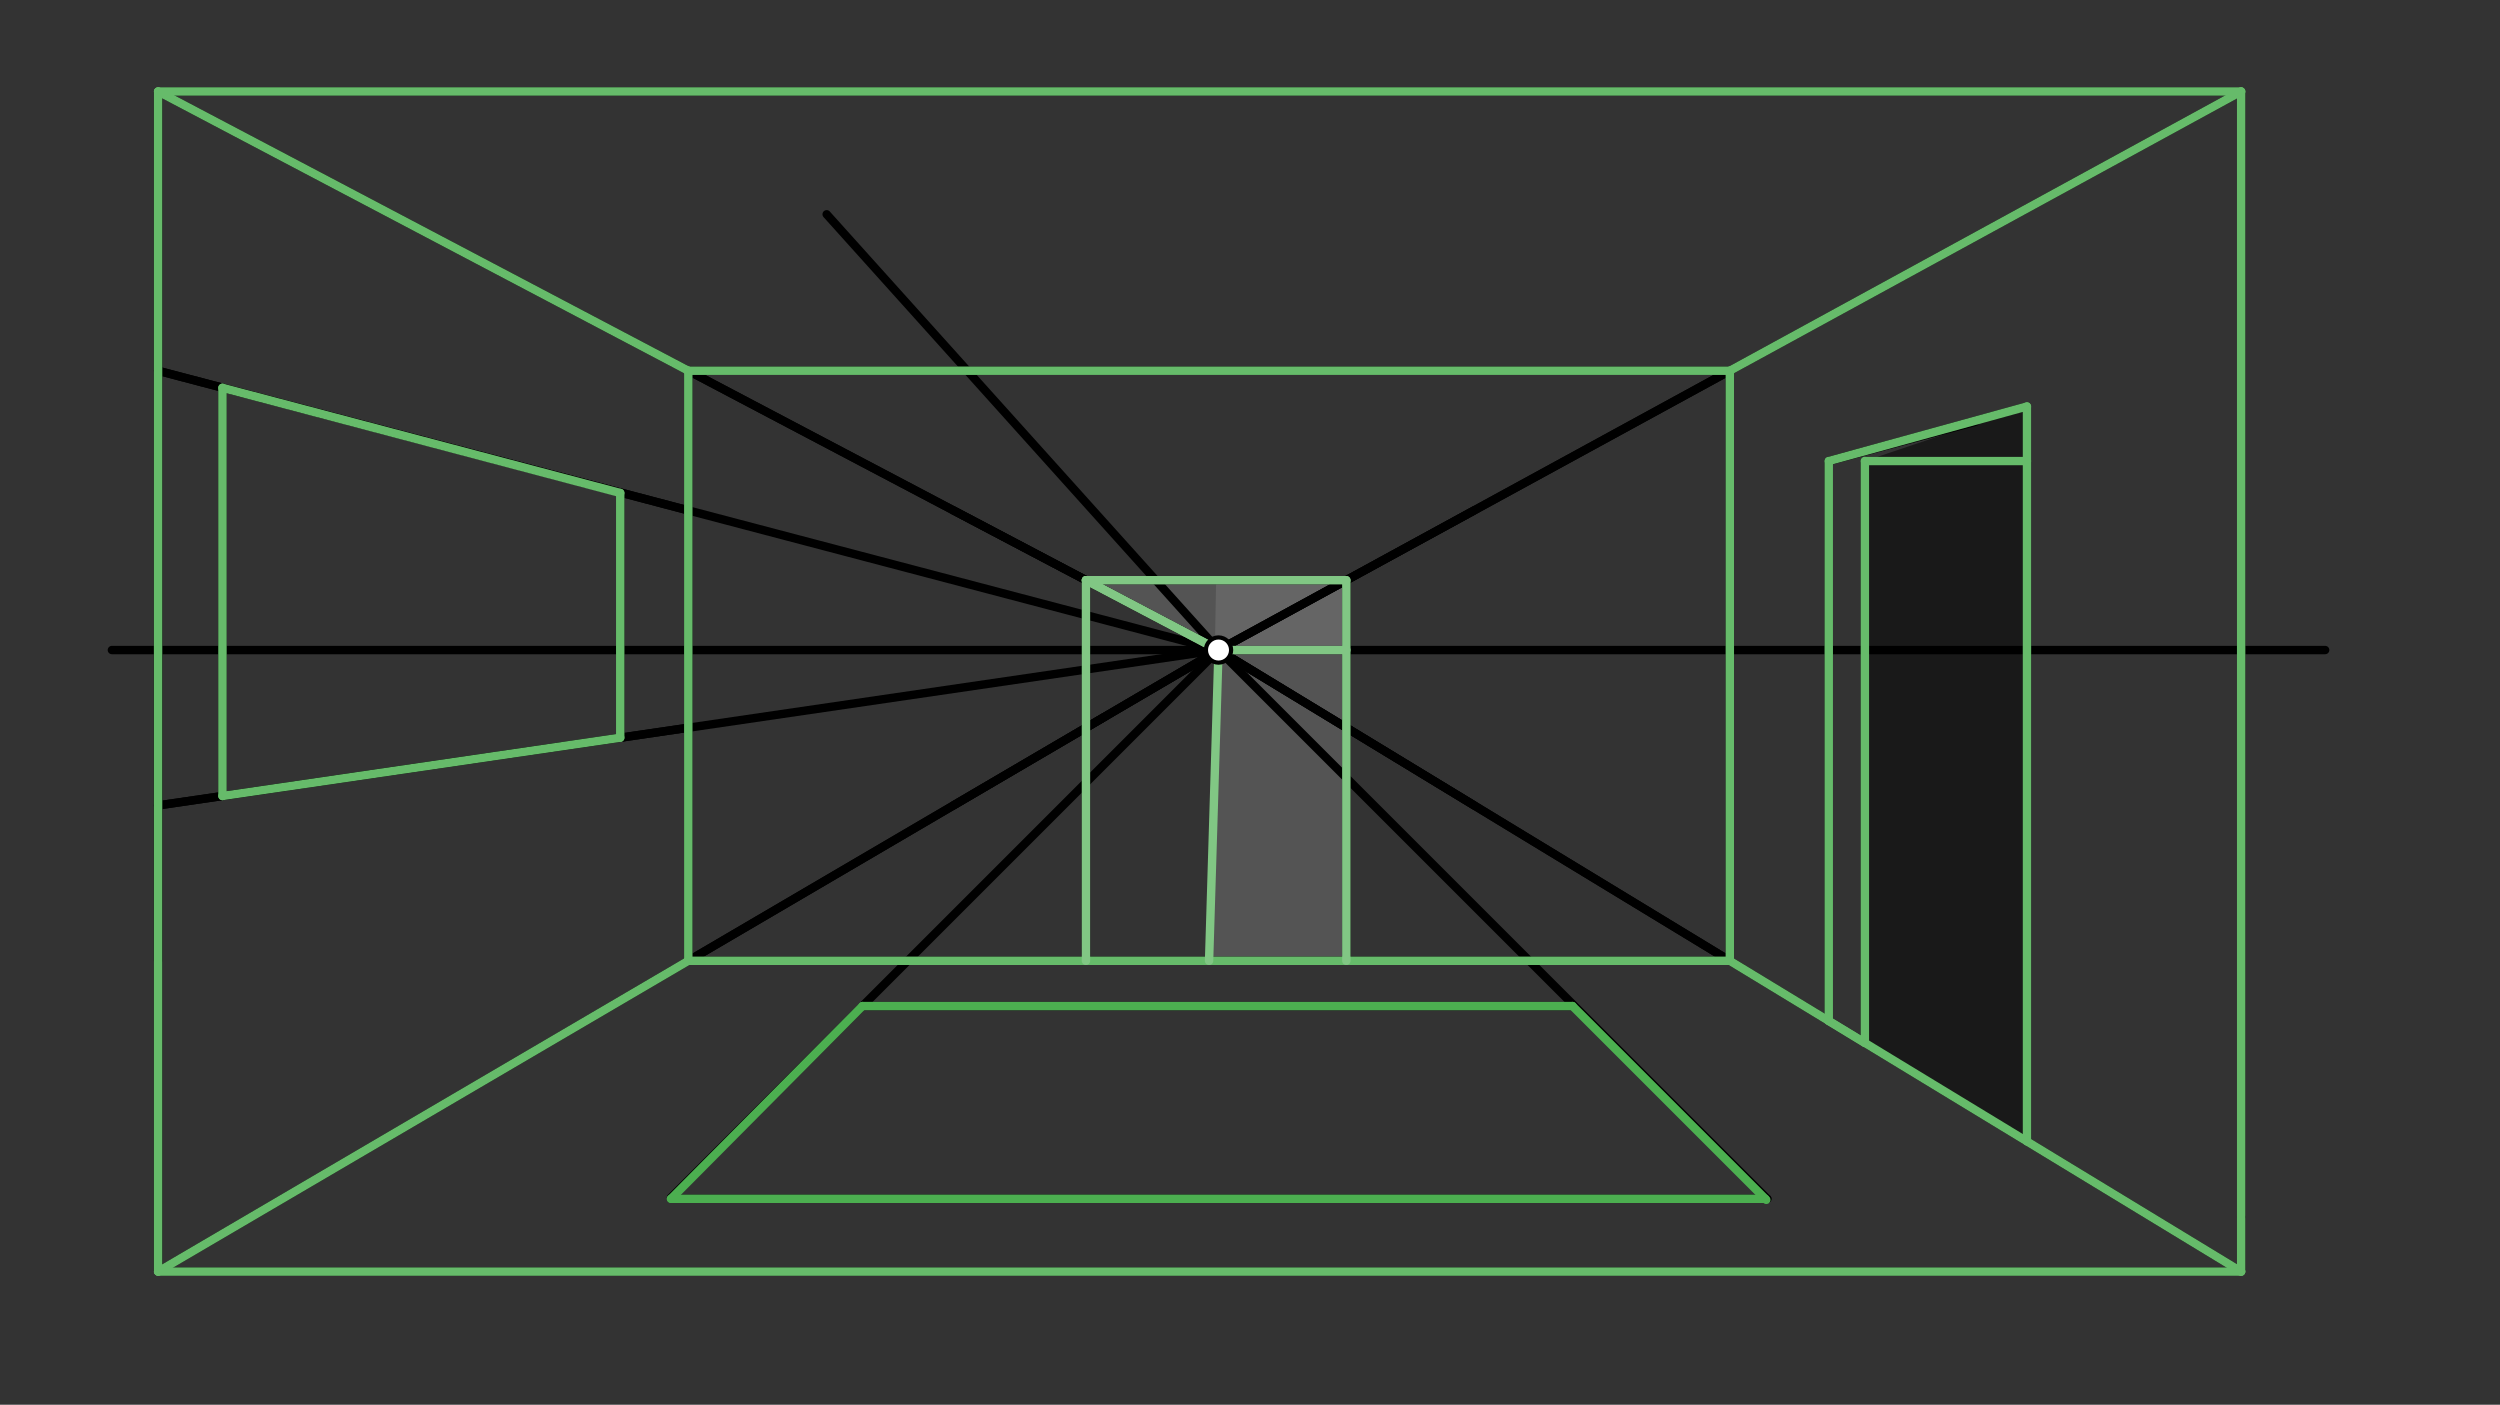 <svg xmlns="http://www.w3.org/2000/svg" class="svg--1it" height="100%" preserveAspectRatio="xMidYMid meet" viewBox="0 0 595.276 334.488" width="100%"><rect x="0" y="0" width="595.276" height="334.488" fill="#333333" stroke="none"/><defs><marker id="marker-arrow" markerHeight="16" markerUnits="userSpaceOnUse" markerWidth="24" orient="auto-start-reverse" refX="24" refY="4" viewBox="0 0 24 8"><path d="M 0 0 L 24 4 L 0 8 z" stroke="inherit"></path></marker></defs><g class="aux-layer--1FB"></g><g class="main-layer--3Vd"><g class="element--2qn"><g fill="#757575" opacity="0.5"><path d="M 289.578 138.156 L 287.891 228.781 L 320.578 228.781 L 320.578 138.156 L 320.578 138.156 L 289.578 138.156 Z" stroke="none"></path></g></g><g class="element--2qn"><g fill="#757575" opacity="0.5"><path d="M 258.578 138.156 L 290.141 154.781 L 320.578 154.781 L 320.578 138.156 L 320.578 138.156 L 320.578 138.156 L 320.578 138.156 L 320.578 154.781 L 320.578 138.156 L 258.578 138.156 Z" stroke="none"></path></g></g><g class="element--2qn"><g fill="#616161" opacity="0.5"><path d="M 72.838 259.825 L 72.838 259.825 Z" stroke="none"></path></g></g><g class="element--2qn"><g fill="#000000" opacity="0.5"><path d="M 444.047 109.781 L 482.64 96.781 L 482.64 271.783 L 444.047 248.326 L 444.047 248.326 L 444.047 109.781 Z" stroke="none"></path></g></g><g class="element--2qn"><line stroke="#000000" stroke-dasharray="none" stroke-linecap="round" stroke-width="2" x1="26.641" x2="553.641" y1="154.781" y2="154.781"></line></g><g class="element--2qn"><line stroke="#000000" stroke-dasharray="none" stroke-linecap="round" stroke-width="2" x1="37.641" x2="37.641" y1="21.781" y2="302.781"></line></g><g class="element--2qn"><line stroke="#000000" stroke-dasharray="none" stroke-linecap="round" stroke-width="2" x1="37.641" x2="533.641" y1="21.781" y2="21.781"></line></g><g class="element--2qn"><line stroke="#000000" stroke-dasharray="none" stroke-linecap="round" stroke-width="2" x1="533.641" x2="533.641" y1="21.781" y2="289.781"></line></g><g class="element--2qn"><line stroke="#000000" stroke-dasharray="none" stroke-linecap="round" stroke-width="2" x1="37.641" x2="532.641" y1="302.781" y2="302.781"></line></g><g class="element--2qn"><line stroke="#000000" stroke-dasharray="none" stroke-linecap="round" stroke-width="2" x1="533.641" x2="533.641" y1="289.781" y2="302.781"></line></g><g class="element--2qn"><line stroke="#000000" stroke-dasharray="none" stroke-linecap="round" stroke-width="2" x1="290.141" x2="37.641" y1="154.781" y2="21.781"></line></g><g class="element--2qn"><line stroke="#000000" stroke-dasharray="none" stroke-linecap="round" stroke-width="2" x1="290.141" x2="533.641" y1="154.781" y2="21.781"></line></g><g class="element--2qn"><line stroke="#000000" stroke-dasharray="none" stroke-linecap="round" stroke-width="2" x1="290.141" x2="37.641" y1="154.781" y2="302.781"></line></g><g class="element--2qn"><line stroke="#000000" stroke-dasharray="none" stroke-linecap="round" stroke-width="2" x1="290.141" x2="533.641" y1="154.781" y2="302.781"></line></g><g class="element--2qn"><line stroke="#000000" stroke-dasharray="none" stroke-linecap="round" stroke-width="2" x1="411.891" x2="411.891" y1="228.781" y2="88.281"></line></g><g class="element--2qn"><line stroke="#000000" stroke-dasharray="none" stroke-linecap="round" stroke-width="2" x1="411.891" x2="163.891" y1="88.281" y2="88.281"></line></g><g class="element--2qn"><line stroke="#000000" stroke-dasharray="none" stroke-linecap="round" stroke-width="2" x1="163.891" x2="163.891" y1="88.281" y2="228.781"></line></g><g class="element--2qn"><line stroke="#000000" stroke-dasharray="none" stroke-linecap="round" stroke-width="2" x1="163.891" x2="411.891" y1="228.781" y2="228.781"></line></g><g class="element--2qn"><line stroke="#000000" stroke-dasharray="none" stroke-linecap="round" stroke-width="2" x1="482.64" x2="482.64" y1="271.783" y2="96.781"></line></g><g class="element--2qn"><line stroke="#000000" stroke-dasharray="none" stroke-linecap="round" stroke-width="2" x1="435.447" x2="435.447" y1="243.099" y2="109.781"></line></g><g class="element--2qn"><line stroke="#000000" stroke-dasharray="none" stroke-linecap="round" stroke-width="2" x1="435.447" x2="482.64" y1="109.781" y2="96.781"></line></g><g class="element--2qn"><line stroke="#000000" stroke-dasharray="none" stroke-linecap="round" stroke-width="2" x1="290.141" x2="159.767" y1="154.781" y2="285.155"></line></g><g class="element--2qn"><line stroke="#000000" stroke-dasharray="none" stroke-linecap="round" stroke-width="2" x1="290.141" x2="420.811" y1="154.781" y2="285.452"></line></g><g class="element--2qn"><line stroke="#000000" stroke-dasharray="none" stroke-linecap="round" stroke-width="2" x1="420.811" x2="159.767" y1="285.452" y2="285.452"></line></g><g class="element--2qn"><line stroke="#000000" stroke-dasharray="none" stroke-linecap="round" stroke-width="2" x1="205.367" x2="374.438" y1="239.555" y2="239.555"></line></g><g class="element--2qn"><line stroke="#000000" stroke-dasharray="none" stroke-linecap="round" stroke-width="2" x1="163.891" x2="290.141" y1="88.281" y2="154.781"></line></g><g class="element--2qn"><line stroke="#000000" stroke-dasharray="none" stroke-linecap="round" stroke-width="2" x1="290.141" x2="411.891" y1="154.781" y2="88.281"></line></g><g class="element--2qn"><line stroke="#000000" stroke-dasharray="none" stroke-linecap="round" stroke-width="2" x1="290.141" x2="411.891" y1="154.781" y2="228.781"></line></g><g class="element--2qn"><line stroke="#000000" stroke-dasharray="none" stroke-linecap="round" stroke-width="2" x1="290.141" x2="163.891" y1="154.781" y2="228.781"></line></g><g class="element--2qn"><line stroke="#000000" stroke-dasharray="none" stroke-linecap="round" stroke-width="2" x1="227.016" x2="290.141" y1="121.531" y2="154.781"></line></g><g class="element--2qn"><line stroke="#000000" stroke-dasharray="none" stroke-linecap="round" stroke-width="2" x1="351.016" x2="290.141" y1="121.531" y2="154.781"></line></g><g class="element--2qn"><line stroke="#000000" stroke-dasharray="none" stroke-linecap="round" stroke-width="2" x1="351.016" x2="290.141" y1="191.781" y2="154.781"></line></g><g class="element--2qn"><line stroke="#000000" stroke-dasharray="none" stroke-linecap="round" stroke-width="2" x1="290.141" x2="227.016" y1="154.781" y2="191.781"></line></g><g class="element--2qn"><line stroke="#000000" stroke-dasharray="none" stroke-linecap="round" stroke-width="2" x1="258.578" x2="263.039" y1="173.281" y2="170.667"></line></g><g class="element--2qn"><line stroke="#000000" stroke-dasharray="none" stroke-linecap="round" stroke-width="2" x1="258.578" x2="258.578" y1="138.156" y2="228.781"></line></g><g class="element--2qn"><line stroke="#000000" stroke-dasharray="none" stroke-linecap="round" stroke-width="2" x1="320.578" x2="320.578" y1="138.156" y2="228.781"></line></g><g class="element--2qn"><line stroke="#000000" stroke-dasharray="none" stroke-linecap="round" stroke-width="2" x1="258.578" x2="320.578" y1="138.156" y2="138.156"></line></g><g class="element--2qn"><line stroke="#000000" stroke-dasharray="none" stroke-linecap="round" stroke-width="2" x1="37.641" x2="37.641" y1="21.781" y2="154.781"></line></g><g class="element--2qn"><line stroke="#000000" stroke-dasharray="none" stroke-linecap="round" stroke-width="2" x1="37.641" x2="37.641" y1="154.781" y2="302.781"></line></g><g class="element--2qn"><line stroke="#000000" stroke-dasharray="none" stroke-linecap="round" stroke-width="2" x1="290.141" x2="37.641" y1="154.781" y2="88.281"></line></g><g class="element--2qn"><line stroke="#000000" stroke-dasharray="none" stroke-linecap="round" stroke-width="2" x1="290.141" x2="196.837" y1="154.781" y2="51.025"></line></g><g class="element--2qn"><line stroke="#000000" stroke-dasharray="none" stroke-linecap="round" stroke-width="2" x1="37.641" x2="37.641" y1="228.781" y2="154.781"></line></g><g class="element--2qn"><line stroke="#000000" stroke-dasharray="none" stroke-linecap="round" stroke-width="2" x1="290.141" x2="37.641" y1="154.781" y2="191.781"></line></g><g class="element--2qn"><line stroke="#000000" stroke-dasharray="none" stroke-linecap="round" stroke-width="2" x1="163.891" x2="37.641" y1="121.531" y2="88.281"></line></g><g class="element--2qn"><line stroke="#000000" stroke-dasharray="none" stroke-linecap="round" stroke-width="2" x1="37.641" x2="163.891" y1="191.781" y2="173.281"></line></g><g class="element--2qn"><line stroke="#000000" stroke-dasharray="none" stroke-linecap="round" stroke-width="2" x1="147.682" x2="147.682" y1="175.656" y2="117.377"></line></g><g class="element--2qn"><line stroke="#000000" stroke-dasharray="none" stroke-linecap="round" stroke-width="2" x1="52.971" x2="52.971" y1="189.535" y2="92.339"></line></g><g class="element--2qn"><line stroke="#000000" stroke-dasharray="none" stroke-linecap="round" stroke-width="2" x1="435.447" x2="470.422" y1="109.781" y2="100.41"></line></g><g class="element--2qn"><line stroke="#000000" stroke-dasharray="none" stroke-linecap="round" stroke-width="2" x1="444.047" x2="444.047" y1="248.326" y2="109.781"></line></g><g class="element--2qn"><line stroke="#000000" stroke-dasharray="none" stroke-linecap="round" stroke-width="2" x1="444.047" x2="482.64" y1="109.781" y2="109.781"></line></g><g class="element--2qn"><line stroke="#66BB6A" stroke-dasharray="none" stroke-linecap="round" stroke-width="2" x1="37.641" x2="163.891" y1="302.781" y2="228.781"></line></g><g class="element--2qn"><line stroke="#66BB6A" stroke-dasharray="none" stroke-linecap="round" stroke-width="2" x1="411.891" x2="533.641" y1="228.781" y2="302.781"></line></g><g class="element--2qn"><line stroke="#66BB6A" stroke-dasharray="none" stroke-linecap="round" stroke-width="2" x1="163.891" x2="411.891" y1="228.781" y2="228.781"></line></g><g class="element--2qn"><line stroke="#66BB6A" stroke-dasharray="none" stroke-linecap="round" stroke-width="2" x1="163.891" x2="163.891" y1="228.781" y2="88.281"></line></g><g class="element--2qn"><line stroke="#66BB6A" stroke-dasharray="none" stroke-linecap="round" stroke-width="2" x1="163.891" x2="411.891" y1="88.281" y2="88.281"></line></g><g class="element--2qn"><line stroke="#66BB6A" stroke-dasharray="none" stroke-linecap="round" stroke-width="2" x1="411.891" x2="411.891" y1="88.281" y2="228.781"></line></g><g class="element--2qn"><line stroke="#66BB6A" stroke-dasharray="none" stroke-linecap="round" stroke-width="2" x1="435.447" x2="435.447" y1="243.099" y2="109.781"></line></g><g class="element--2qn"><line stroke="#66BB6A" stroke-dasharray="none" stroke-linecap="round" stroke-width="2" x1="482.64" x2="482.64" y1="96.781" y2="271.783"></line></g><g class="element--2qn"><line stroke="#66BB6A" stroke-dasharray="none" stroke-linecap="round" stroke-width="2" x1="435.447" x2="482.64" y1="109.781" y2="96.781"></line></g><g class="element--2qn"><line stroke="#66BB6A" stroke-dasharray="none" stroke-linecap="round" stroke-width="2" x1="533.641" x2="533.641" y1="302.781" y2="21.781"></line></g><g class="element--2qn"><line stroke="#66BB6A" stroke-dasharray="none" stroke-linecap="round" stroke-width="2" x1="533.641" x2="411.891" y1="21.781" y2="88.281"></line></g><g class="element--2qn"><line stroke="#66BB6A" stroke-dasharray="none" stroke-linecap="round" stroke-width="2" x1="37.641" x2="163.891" y1="21.781" y2="88.281"></line></g><g class="element--2qn"><line stroke="#66BB6A" stroke-dasharray="none" stroke-linecap="round" stroke-width="2" x1="37.641" x2="533.641" y1="21.781" y2="21.781"></line></g><g class="element--2qn"><line stroke="#66BB6A" stroke-dasharray="none" stroke-linecap="round" stroke-width="2" x1="37.641" x2="37.641" y1="21.781" y2="302.781"></line></g><g class="element--2qn"><line stroke="#66BB6A" stroke-dasharray="none" stroke-linecap="round" stroke-width="2" x1="37.641" x2="533.641" y1="302.781" y2="302.781"></line></g><g class="element--2qn"><line stroke="#4CAF50" stroke-dasharray="none" stroke-linecap="round" stroke-width="2" x1="205.367" x2="374.438" y1="239.555" y2="239.555"></line></g><g class="element--2qn"><line stroke="#4CAF50" stroke-dasharray="none" stroke-linecap="round" stroke-width="2" x1="374.438" x2="420.573" y1="239.555" y2="285.69"></line></g><g class="element--2qn"><line stroke="#4CAF50" stroke-dasharray="none" stroke-linecap="round" stroke-width="2" x1="420.334" x2="159.767" y1="285.452" y2="285.452"></line></g><g class="element--2qn"><line stroke="#4CAF50" stroke-dasharray="none" stroke-linecap="round" stroke-width="2" x1="159.767" x2="205.367" y1="285.452" y2="239.555"></line></g><g class="element--2qn"><line stroke="#81C784" stroke-dasharray="none" stroke-linecap="round" stroke-width="2" x1="258.578" x2="258.578" y1="228.781" y2="138.156"></line></g><g class="element--2qn"><line stroke="#81C784" stroke-dasharray="none" stroke-linecap="round" stroke-width="2" x1="258.578" x2="320.578" y1="138.156" y2="138.156"></line></g><g class="element--2qn"><line stroke="#81C784" stroke-dasharray="none" stroke-linecap="round" stroke-width="2" x1="320.578" x2="320.578" y1="138.156" y2="228.781"></line></g><g class="element--2qn"><line stroke="#81C784" stroke-dasharray="none" stroke-linecap="round" stroke-width="2" x1="258.578" x2="290.141" y1="138.156" y2="154.781"></line></g><g class="element--2qn"><line stroke="#81C784" stroke-dasharray="none" stroke-linecap="round" stroke-width="2" x1="290.141" x2="287.891" y1="154.781" y2="228.781"></line></g><g class="element--2qn"><line stroke="#81C784" stroke-dasharray="none" stroke-linecap="round" stroke-width="2" x1="290.141" x2="320.578" y1="154.781" y2="154.781"></line></g><g class="element--2qn"><line stroke="#81C784" stroke-dasharray="none" stroke-linecap="round" stroke-width="2" x1="290.141" x2="258.578" y1="154.781" y2="138.156"></line></g><g class="element--2qn"><line stroke="#66BB6A" stroke-dasharray="none" stroke-linecap="round" stroke-width="2" x1="52.971" x2="52.971" y1="92.339" y2="189.535"></line></g><g class="element--2qn"><line stroke="#66BB6A" stroke-dasharray="none" stroke-linecap="round" stroke-width="2" x1="52.971" x2="147.682" y1="189.535" y2="175.656"></line></g><g class="element--2qn"><line stroke="#66BB6A" stroke-dasharray="none" stroke-linecap="round" stroke-width="2" x1="147.682" x2="147.682" y1="175.656" y2="117.377"></line></g><g class="element--2qn"><line stroke="#66BB6A" stroke-dasharray="none" stroke-linecap="round" stroke-width="2" x1="147.682" x2="52.971" y1="117.377" y2="92.339"></line></g><g class="element--2qn"><line stroke="#66BB6A" stroke-dasharray="none" stroke-linecap="round" stroke-width="2" x1="435.447" x2="444.047" y1="243.099" y2="248.326"></line></g><g class="element--2qn"><line stroke="#66BB6A" stroke-dasharray="none" stroke-linecap="round" stroke-width="2" x1="444.047" x2="444.047" y1="109.781" y2="248.326"></line></g><g class="element--2qn"><line stroke="#66BB6A" stroke-dasharray="none" stroke-linecap="round" stroke-width="2" x1="444.047" x2="482.64" y1="109.781" y2="109.781"></line></g><g class="element--2qn"><circle cx="290.141" cy="154.781" r="3" stroke="#000000" stroke-width="1" fill="#ffffff"></circle>}</g></g><g class="snaps-layer--2PT"></g><g class="temp-layer--rAP"></g></svg>